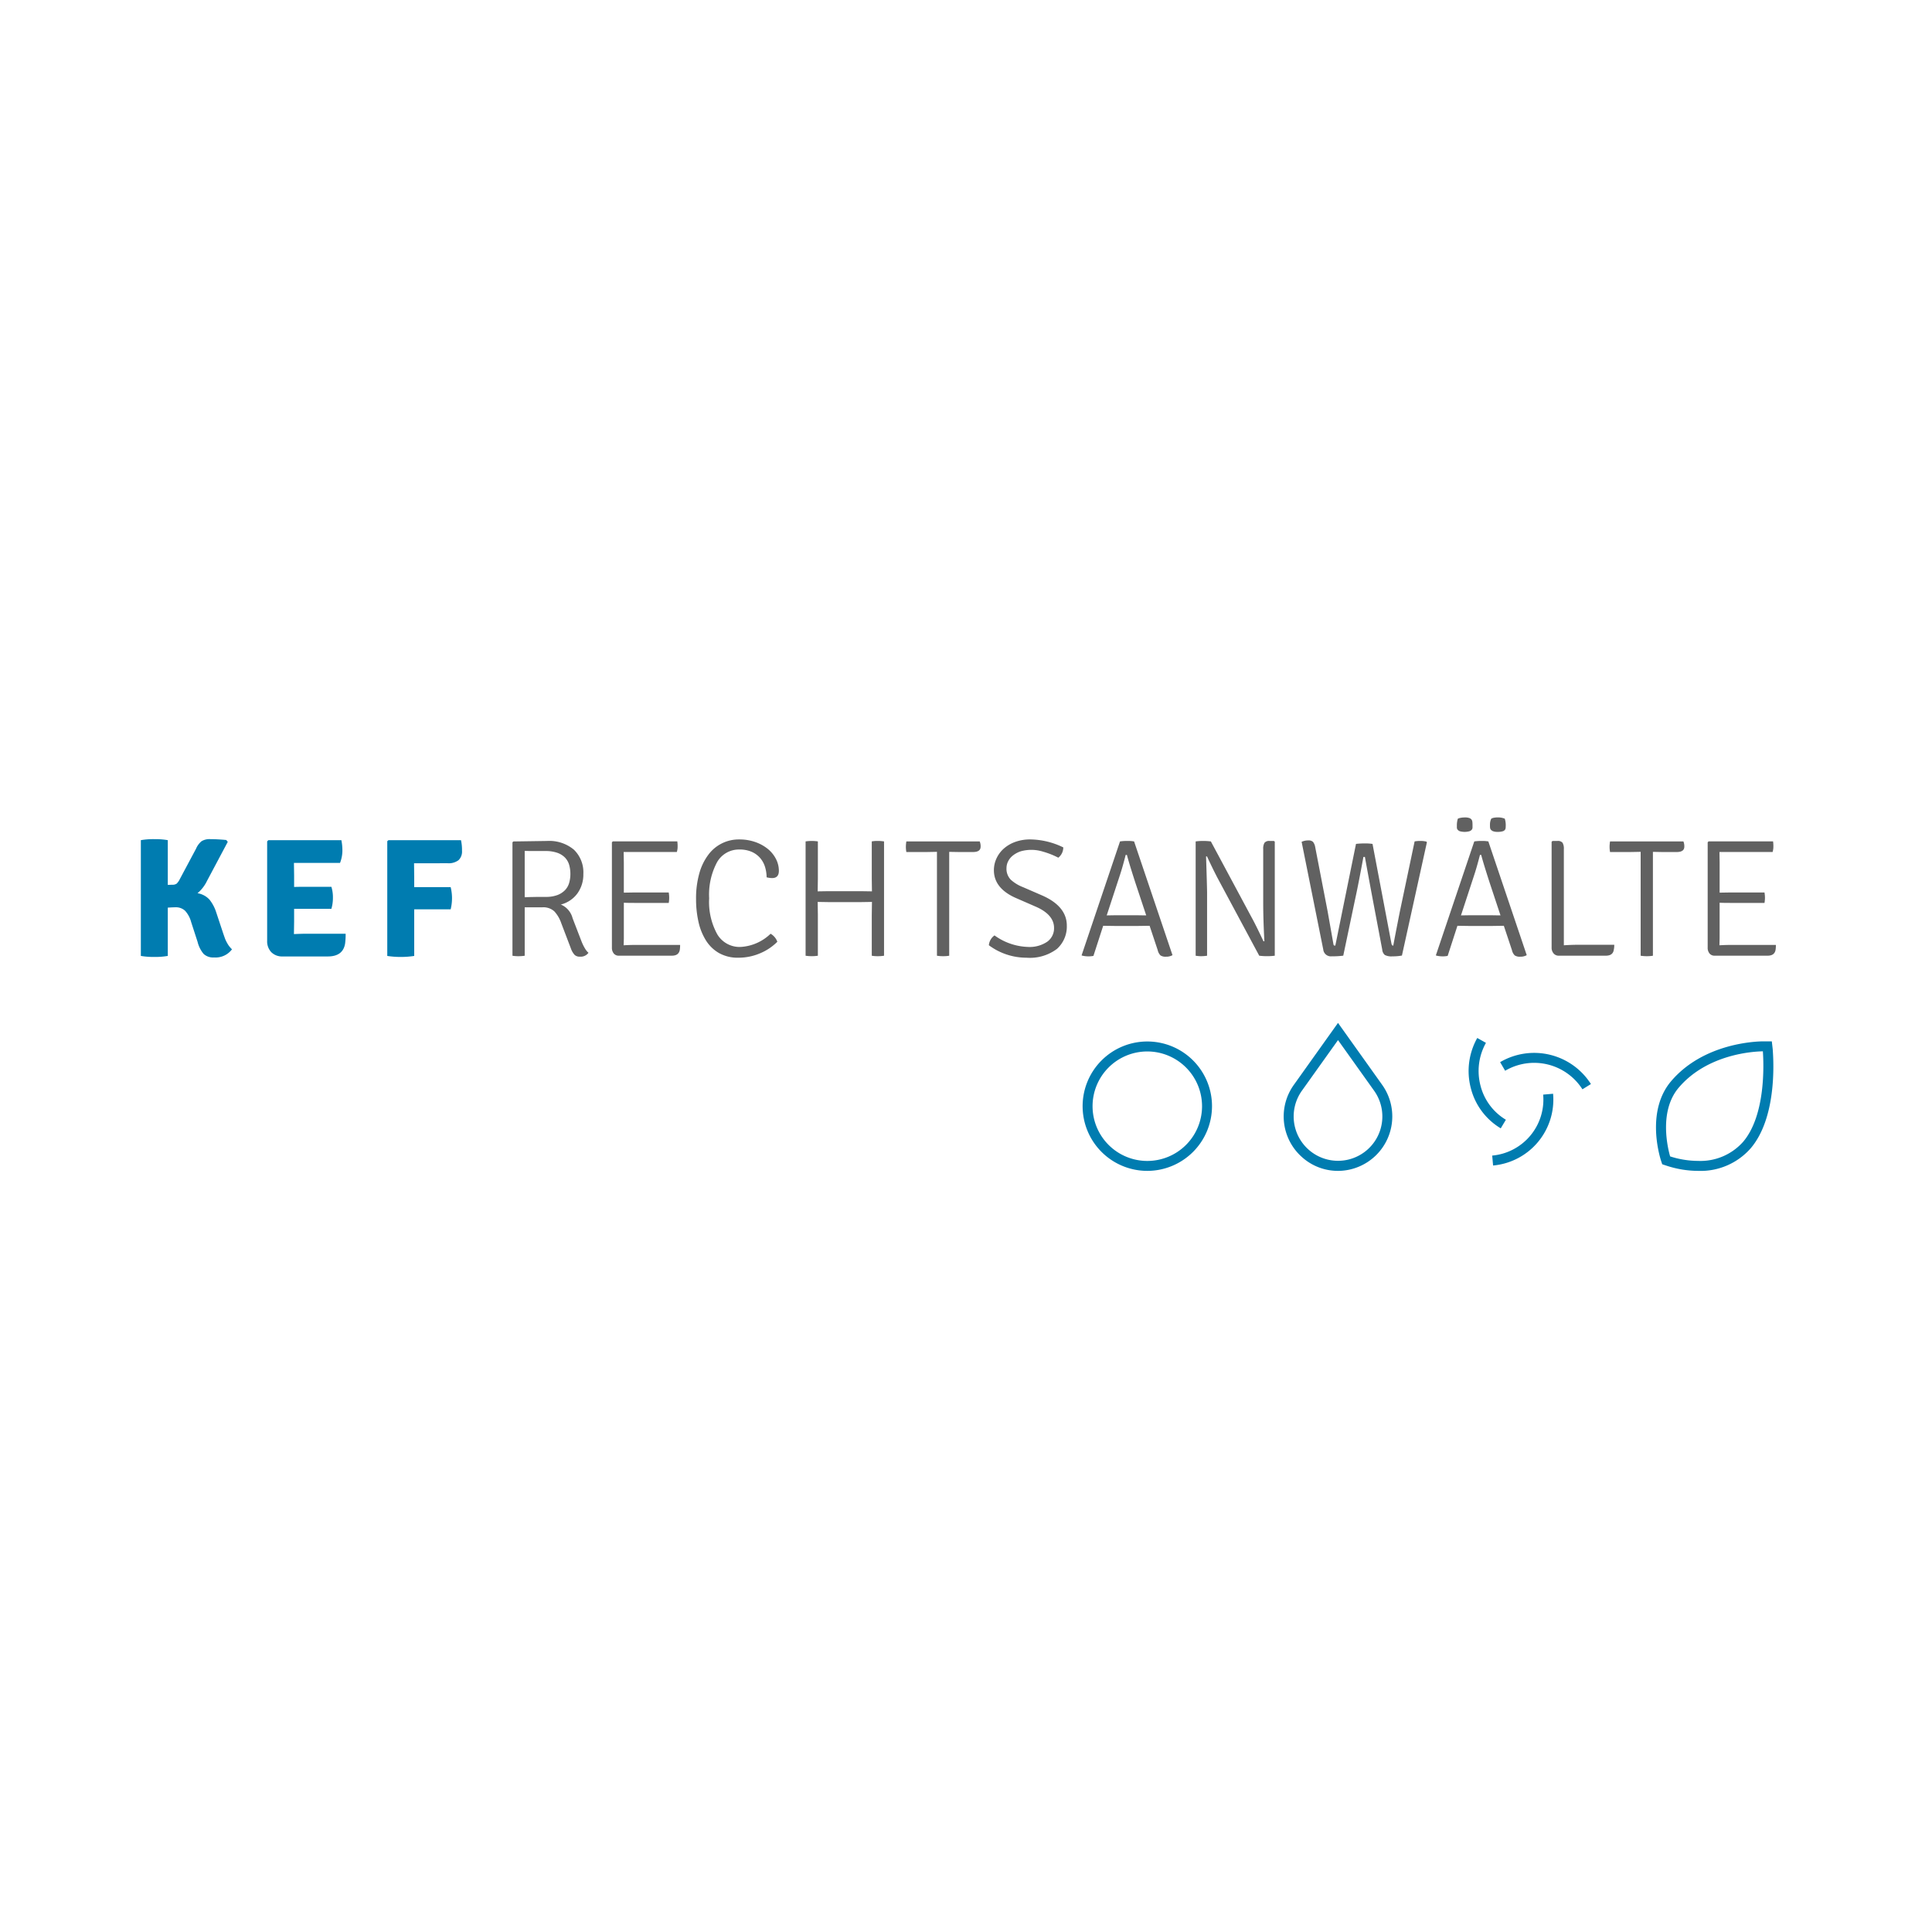 <svg id="Logos" xmlns="http://www.w3.org/2000/svg" viewBox="0 0 300 300"><path d="M207.756,181.813a8.334,8.334,0,0,1-5.577-2.132,8.431,8.431,0,0,1-1.258-11.246l6.844-9.6,6.845,9.6a8.453,8.453,0,0,1-6.346,13.362C208.1,181.807,207.924,181.813,207.756,181.813Zm.009-20.308-5.585,7.83a6.887,6.887,0,0,0,1.027,9.188v0a6.885,6.885,0,0,0,10.141-9.19Z" fill="#007cb0"/><path d="M178.153,181.813A10.046,10.046,0,1,1,188.2,171.766,10.058,10.058,0,0,1,178.153,181.813Zm0-18.543a8.5,8.5,0,1,0,8.5,8.5A8.506,8.506,0,0,0,178.153,163.27Z" fill="#007cb0"/><path d="M231.845,180.98l-.136-1.542a8.728,8.728,0,0,0,7.913-9.467l1.541-.134a10.275,10.275,0,0,1-9.318,11.143Z" fill="#007cb0"/><path d="M245.719,169.147a8.885,8.885,0,0,0-12-2.881l-.781-1.336a10.444,10.444,0,0,1,14.1,3.4Z" fill="#007cb0"/><path d="M233.035,175.207a10.179,10.179,0,0,1-4.647-6.243,10.476,10.476,0,0,1,1-7.787l1.351.756a8.934,8.934,0,0,0-.848,6.641,8.642,8.642,0,0,0,3.942,5.3Z" fill="#007cb0"/><path d="M263.681,181.813a15.814,15.814,0,0,1-4.937-.816l-.635-.212-.206-.617c-.4-1.3-2.137-7.811,1.532-12.215,5.106-6.078,13.48-6.253,14.418-6.253h1.274l.136,1.188c.2,2.513.517,10.789-3.412,15.414A10.353,10.353,0,0,1,263.681,181.813Zm-4.344-2.249a14.327,14.327,0,0,0,4.344.7,8.851,8.851,0,0,0,6.991-2.966c3.533-4.158,3.2-12.117,3.066-14.049-1.28.017-8.624.351-13.116,5.7C257.53,172.659,259.024,178.486,259.337,179.564Z" fill="#007cb0"/><path d="M153.551,146.776a9.765,9.765,0,0,0,5.828,1.936,6.986,6.986,0,0,0,4.749-1.372,4.658,4.658,0,0,0,1.526-3.624c0-1.99-1.3-3.567-3.864-4.685l-2.946-1.279a6,6,0,0,1-1.877-1.141,2.409,2.409,0,0,1-.679-1.816,2.329,2.329,0,0,1,.267-1.074,2.678,2.678,0,0,1,.754-.9,4.061,4.061,0,0,1,1.158-.62,6.08,6.08,0,0,1,3.519.051,12.263,12.263,0,0,1,2.345.931,2.017,2.017,0,0,0,.775-1.6,12,12,0,0,0-5.126-1.237,6.748,6.748,0,0,0-2.308.376,5.485,5.485,0,0,0-1.775,1.023,4.629,4.629,0,0,0-1.15,1.526,4.33,4.33,0,0,0-.415,1.862c0,1.887,1.177,3.349,3.5,4.346l3.051,1.33c1.851.821,2.789,1.921,2.789,3.271a2.557,2.557,0,0,1-1.086,2.17,4.9,4.9,0,0,1-2.944.791,9.371,9.371,0,0,1-5.215-1.792A2.1,2.1,0,0,0,153.551,146.776Z" fill="#616161"/><path d="M114.774,130.348a5.87,5.87,0,0,0-4.741,2.32,8.642,8.642,0,0,0-1.429,2.895,14.3,14.3,0,0,0-.52,4.058,15.884,15.884,0,0,0,.377,3.526,9.15,9.15,0,0,0,1.17,2.9A5.8,5.8,0,0,0,111.665,148a5.926,5.926,0,0,0,2.98.712,8.528,8.528,0,0,0,3.389-.688,8.32,8.32,0,0,0,2.67-1.786,2.337,2.337,0,0,0-1.047-1.248,7.285,7.285,0,0,1-4.7,2.053,4.031,4.031,0,0,1-3.579-1.965,10.4,10.4,0,0,1-1.261-5.6,10.677,10.677,0,0,1,1.223-5.587,3.893,3.893,0,0,1,3.474-1.978,4.642,4.642,0,0,1,1.939.371,3.72,3.72,0,0,1,1.322.994,3.86,3.86,0,0,1,.739,1.406,5.627,5.627,0,0,1,.225,1.541,3.533,3.533,0,0,0,.837.123c.718,0,1.067-.372,1.067-1.135a4.028,4.028,0,0,0-.439-1.808,4.9,4.9,0,0,0-1.242-1.554,6.422,6.422,0,0,0-1.946-1.087A7.4,7.4,0,0,0,114.774,130.348Z" fill="#616161"/><path d="M211.727,133.061h.22l0,.032c.255,1.428.656,3.6,1.227,6.652l1.461,7.721a1.21,1.21,0,0,0,.4.823,2.194,2.194,0,0,0,1.164.214,7.858,7.858,0,0,0,1.493-.125l3.877-17.59-.084-.106a3.753,3.753,0,0,0-.917-.1,4.959,4.959,0,0,0-.907.072l-2.289,10.878c-.517,2.613-.859,4.385-1.018,5.269l-.006.032h-.032c-.124,0-.208-.1-.248-.292l-2.943-15.5a7.912,7.912,0,0,0-1.218-.073,10.621,10.621,0,0,0-1.349.074l-3.209,15.786h-.032a.28.28,0,0,1-.2-.05c-.013-.013-.05-.05-.076-.244l-.886-5.008-1.931-9.99a1.761,1.761,0,0,0-.344-.815,1.017,1.017,0,0,0-.754-.222,2.4,2.4,0,0,0-1.011.218l3.359,16.716a1.183,1.183,0,0,0,1.3,1.064,13.4,13.4,0,0,0,1.807-.1l1.819-8.66c.366-1.665.793-3.841,1.306-6.651Z" fill="#616161"/><path d="M254.76,148.406a5.9,5.9,0,0,0,.964.071,5.473,5.473,0,0,0,.94-.071V132.277h.04l1.434.026h2.216c.8,0,1.187-.278,1.187-.847a1.987,1.987,0,0,0-.142-.8H250.007a5.112,5.112,0,0,0-.073.836,4.735,4.735,0,0,0,.072.808h3.306l1.448-.027Z" fill="#616161"/><path d="M195.532,148.4a8.81,8.81,0,0,0,1.228.074,8.244,8.244,0,0,0,1.186-.072V130.692l-.13-.109h-.665a.932.932,0,0,0-.8.283,1.8,1.8,0,0,0-.2.981v8.323c0,1.737.061,3.737.181,5.944l0,.042h-.143l-.011-.023c-.812-1.728-1.41-2.93-1.826-3.675l-6.329-11.8a8.561,8.561,0,0,0-1.215-.074,7.614,7.614,0,0,0-1.147.072v17.75a5.373,5.373,0,0,0,.848.072,6.746,6.746,0,0,0,.926-.073v-9.748c0-.532-.053-2.427-.157-5.633v-.041h.144l.011.023c.658,1.42,1.255,2.631,1.772,3.6Z" fill="#616161"/><path d="M145.49,148.406a5.906,5.906,0,0,0,.965.071,5.44,5.44,0,0,0,.938-.071V132.277h.041l1.435.026h2.216c.8,0,1.187-.278,1.187-.847a1.987,1.987,0,0,0-.142-.8H140.738a5.084,5.084,0,0,0-.074.836,4.709,4.709,0,0,0,.073.808h3.305l1.448-.027Z" fill="#616161"/><path d="M135.369,148.406a5.186,5.186,0,0,0,.927.071,6.083,6.083,0,0,0,.978-.071V130.654a6.177,6.177,0,0,0-1.006-.071,4.61,4.61,0,0,0-.9.069v5.787l.027,1.969-1.633-.026H128.6l-1.63.026v-.04l.028-1.93v-5.785a6.522,6.522,0,0,0-1.906,0v17.753a6.431,6.431,0,0,0,1.906,0v-6.385l-.028-1.971,1.632.027h5.163l1.632-.027v.041l-.027,1.93Z" fill="#616161"/><path d="M265.167,130.795v16.338a1.388,1.388,0,0,0,.291.928.991.991,0,0,0,.791.338h8.217c.717,0,1.123-.288,1.24-.881a4.6,4.6,0,0,0,.051-.789H268.65c-.482,0-1.025.017-1.616.052l-.043,0,.029-1.038v-5.565h.042c.371.018.882.026,1.561.026h5.367a4.707,4.707,0,0,0,.072-.8,5.032,5.032,0,0,0-.073-.821h-5.366l-1.6.027v-4.657l-.027-1.657h8.255a2.875,2.875,0,0,0,.118-.86,5.39,5.39,0,0,0-.046-.784H265.3Z" fill="#616161"/><path d="M240.934,130.716v16.392a1.349,1.349,0,0,0,.317.951,1.025,1.025,0,0,0,.792.34h7.3c.732,0,1.138-.288,1.239-.88a3.346,3.346,0,0,0,.079-.816h-5.517c-.732,0-1.5.027-2.268.078l-.042,0V131.847a1.806,1.806,0,0,0-.2-.982.937.937,0,0,0-.8-.282h-.767Z" fill="#616161"/><path d="M95.016,130.795v16.338a1.387,1.387,0,0,0,.292.928.985.985,0,0,0,.79.338h8.217c.717,0,1.122-.288,1.24-.881a4.861,4.861,0,0,0,.052-.789H98.5c-.481,0-1.024.017-1.615.052l-.043,0,.028-1.038v-5.565h.041c.372.018.884.026,1.564.026h5.366a4.7,4.7,0,0,0,.072-.8,5.028,5.028,0,0,0-.073-.821H98.473l-1.605.027v-4.657l-.027-1.657H105.1a2.827,2.827,0,0,0,.12-.86,5.252,5.252,0,0,0-.048-.784H95.15Z" fill="#616161"/><path d="M231.109,130.655a5.43,5.43,0,0,0-1.039-.072,7.163,7.163,0,0,0-1.144.073l-5.96,17.672.033.049a4.1,4.1,0,0,0,.994.126,3.836,3.836,0,0,0,.8-.072l1.515-4.676h.028l1.826.027h3.5l1.853-.027.009.027,1.252,3.758a1.644,1.644,0,0,0,.431.815,1.416,1.416,0,0,0,.863.2,1.932,1.932,0,0,0,1-.239Zm1.831,11.483c-.2,0-.514,0-.875-.013l-.174,0-.464-.009h-3l-1.567.026.017-.052,2.034-6.207c.26-.779.559-1.822.887-3.1l.008-.03H230l.008.03c.224.86.671,2.325,1.329,4.354l1.661,5.007Z" fill="#616161"/><path d="M176.1,130.655a5.468,5.468,0,0,0-1.041-.072,7.163,7.163,0,0,0-1.144.073l-5.96,17.672.034.049a4.1,4.1,0,0,0,.993.126,3.87,3.87,0,0,0,.806-.072l1.514-4.676h.027l1.828.027h3.5l1.853-.027.009.027,1.251,3.758a1.654,1.654,0,0,0,.431.815,1.416,1.416,0,0,0,.863.2,1.929,1.929,0,0,0,1-.239Zm1.83,11.483c-.2,0-.513,0-.876-.013l-.174,0-.463-.009h-3l-1.567.026.017-.052,2.036-6.207c.257-.774.556-1.817.885-3.1l.008-.03h.191l.008.03c.223.86.67,2.325,1.328,4.354l1.662,5.007Z" fill="#616161"/><path d="M90.849,147.3a7.278,7.278,0,0,1-.578-1.192l-1.356-3.519a3.151,3.151,0,0,0-1.724-2.088l-.122-.038.123-.036a4.573,4.573,0,0,0,2.484-1.721,5.006,5.006,0,0,0,.906-2.994,4.876,4.876,0,0,0-1.475-3.781,5.957,5.957,0,0,0-4.147-1.347l-5.252.077-.134.135v17.611a5.151,5.151,0,0,0,.926.071,6.335,6.335,0,0,0,.977-.071v-7.52H84.23a2.517,2.517,0,0,1,1.841.624,5.1,5.1,0,0,1,1.065,1.8l1.512,3.964a2.885,2.885,0,0,0,.578,1,1.139,1.139,0,0,0,.82.276,1.5,1.5,0,0,0,1.332-.6A2.777,2.777,0,0,1,90.849,147.3Zm-6.1-8.031c-.7,0-1.34,0-1.89.014-.521.008-.973.021-1.343.04h-.041v-7.2l.042,0c.322.017.739.025,1.275.025h1.879a5.471,5.471,0,0,1,1.879.279,3.083,3.083,0,0,1,1.2.759,2.729,2.729,0,0,1,.635,1.132,5.14,5.14,0,0,1,.184,1.39,5.035,5.035,0,0,1-.184,1.364,2.736,2.736,0,0,1-.635,1.134,3.26,3.26,0,0,1-1.175.77A4.953,4.953,0,0,1,84.751,139.268Z" fill="#616161"/><path d="M231.561,127.127a2.1,2.1,0,0,0-.2.938c0,.132,0,.272.012.416a.6.6,0,0,0,.124.343.81.81,0,0,0,.348.249,1.968,1.968,0,0,0,.728.1,2.473,2.473,0,0,0,.757-.09.664.664,0,0,0,.359-.233.672.672,0,0,0,.11-.345c.009-.138.014-.286.014-.442a3.376,3.376,0,0,0-.15-.936,2.721,2.721,0,0,0-1.09-.2,3.328,3.328,0,0,0-.592.051A1.188,1.188,0,0,0,231.561,127.127Z" fill="#616161"/><path d="M226.372,127.127a3.542,3.542,0,0,0-.15.938v.418a.55.55,0,0,0,.11.341.827.827,0,0,0,.349.249,2.793,2.793,0,0,0,1.5,0,.833.833,0,0,0,.363-.249.564.564,0,0,0,.108-.341v-.418a3.809,3.809,0,0,0-.025-.451.769.769,0,0,0-.135-.361.758.758,0,0,0-.349-.234,2.053,2.053,0,0,0-.678-.088,3.554,3.554,0,0,0-.605.051A1.917,1.917,0,0,0,226.372,127.127Z" fill="#616161"/><path d="M69.5,134.043a2.546,2.546,0,0,0,1.7-.474,1.845,1.845,0,0,0,.54-1.461,7.165,7.165,0,0,0-.158-1.645H60.319l-.184.158v17.817a13.929,13.929,0,0,0,4.184,0V141.2h5.659a7.178,7.178,0,0,0,0-3.447H64.319V136.1l-.026-2.052ZM45.67,141.121h5.788a6.015,6.015,0,0,0,.237-1.737,5.49,5.49,0,0,0-.237-1.683H47.45q-1.1,0-1.78.026v-1.842l-.028-1.895H52.8a5.284,5.284,0,0,0,.367-1.869,8.146,8.146,0,0,0-.158-1.658H41.668l-.184.184v15.422a2.441,2.441,0,0,0,.646,1.79,2.37,2.37,0,0,0,1.776.658h7q2.369,0,2.684-2.027a10.547,10.547,0,0,0,.08-1.5H47.585q-.736,0-1.943.053v-.027l.028-1.895ZM35.5,146.806a6.269,6.269,0,0,1-.526-.973c-.071-.194-.176-.491-.317-.9l-1.082-3.262a6.125,6.125,0,0,0-1.043-1.974,3.218,3.218,0,0,0-1.862-1,5.76,5.76,0,0,0,1.479-1.921l3.219-6.053-.236-.289q-1.4-.131-2.449-.132a2.369,2.369,0,0,0-1.394.329,3.052,3.052,0,0,0-.842,1.145l-2.515,4.711a2.466,2.466,0,0,1-.5.723,1.1,1.1,0,0,1-.689.171l-.688.026v-6.947a11.319,11.319,0,0,0-2.092-.158,11.312,11.312,0,0,0-2.092.158v17.975a11.312,11.312,0,0,0,2.092.158,11.319,11.319,0,0,0,2.092-.158v-7.5q.846-.051,1.165-.052a2.1,2.1,0,0,1,1.508.527,4.18,4.18,0,0,1,.953,1.762l1,3.08a4.6,4.6,0,0,0,.935,1.868,2.169,2.169,0,0,0,1.619.553,3.185,3.185,0,0,0,2.789-1.263,4.708,4.708,0,0,1-.526-.606" fill="#007cb0"/></svg>